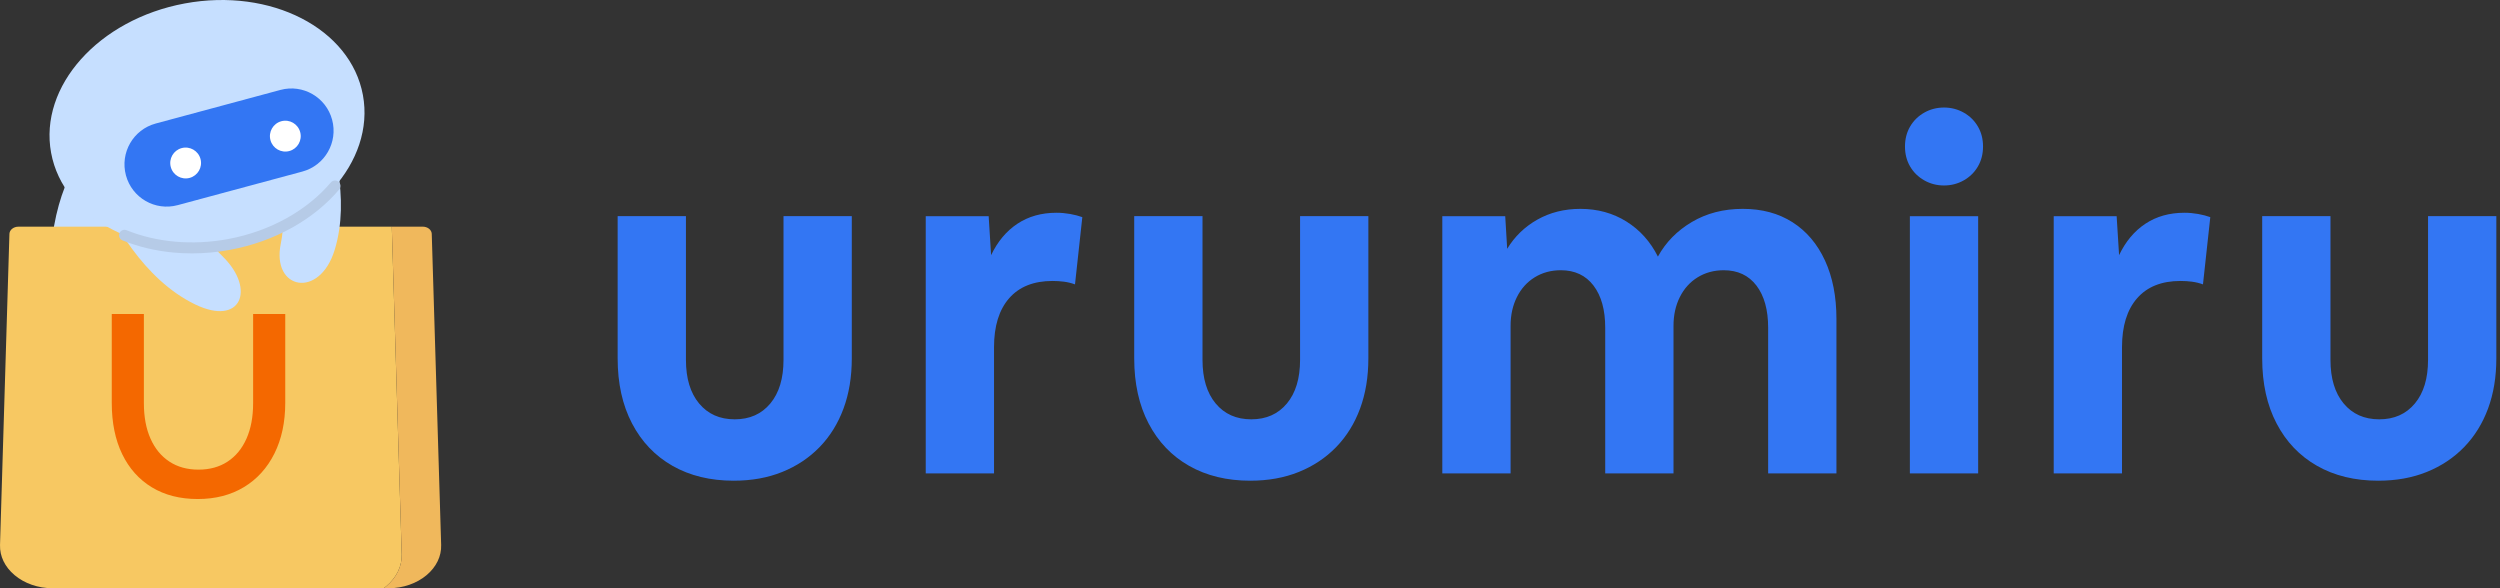 <?xml version="1.0" encoding="utf-8"?>
<svg xmlns="http://www.w3.org/2000/svg" fill="none" height="100%" overflow="visible" preserveAspectRatio="none" style="display: block;" viewBox="0 0 340 80" width="100%">
<rect x="0" y="0" width="340" height="80" fill="#333333" stroke="none"/>
<g id="Frame 1000003150">
<g clip-path="url(#clip0_0_59)" id="__1">
<path d="M32.328 37.101C26.036 27.539 25.126 14.698 25.126 14.698L19.568 14.807C19.568 14.807 6.908 17.22 6.76 37.542C6.546 66.979 43.596 54.228 32.328 37.101Z" fill="#C6DFFF" id="Vector"/>
<g id="Group">
<path d="M54.63 75.374L53.282 30.828H2.504C1.842 30.828 1.3 31.263 1.282 31.808L0.002 74.124C-0.042 75.649 0.66 77.104 1.982 78.216C3.328 79.351 5.2 80 7.118 80H52.184C52.302 79.912 52.42 79.822 52.532 79.727C53.936 78.543 54.682 76.996 54.632 75.374H54.63Z" fill="#F7C862" id="Vector_2"/>
<path d="M57.498 30.828H53.284L54.632 75.374C54.682 76.996 53.936 78.541 52.532 79.727C52.42 79.822 52.304 79.912 52.184 80H52.884C54.804 80 56.678 79.349 58.024 78.212C59.344 77.098 60.044 75.647 59.998 74.122L58.718 31.806C58.702 31.261 58.16 30.828 57.498 30.826V30.828Z" fill="#F0B85C" id="Vector_3"/>
</g>
<path d="M36.268 23.419C37.468 25.325 39.2 28.18 38.182 33.167C36.912 39.388 43.47 40.73 45.526 33.955C47.644 26.976 45.34 19.035 43.312 14.145L36.268 23.419Z" fill="#C6DFFF" id="Vector_4"/>
<path d="M31.177 33.25C42.887 31.081 51.027 21.985 49.357 12.932C47.688 3.88 36.842 -1.701 25.132 0.468C13.422 2.636 5.282 11.732 6.951 20.785C8.621 29.838 19.467 35.418 31.177 33.25Z" fill="#C6DFFF" id="Vector_5"/>
<path d="M26.888 67.867C24.484 67.867 22.41 67.338 20.662 66.279C18.914 65.221 17.566 63.716 16.62 61.764C15.672 59.812 15.2 57.487 15.2 54.786V42.701H19.568V54.84C19.568 56.7 19.868 58.307 20.47 59.656C21.07 61.007 21.926 62.047 23.036 62.776C24.146 63.506 25.466 63.87 26.996 63.87C28.526 63.87 29.844 63.506 30.956 62.776C32.066 62.047 32.922 61.007 33.522 59.656C34.122 58.307 34.424 56.7 34.424 54.84V42.701H38.794V54.786C38.794 57.413 38.302 59.712 37.32 61.682C36.336 63.652 34.952 65.175 33.17 66.251C31.386 67.328 29.292 67.867 26.89 67.867H26.888Z" fill="#F46800" id="Vector_6"/>
<path d="M23.576 26.276C25.122 29.044 27.312 31.928 30.356 34.95C34.784 39.344 32.794 44.428 26.534 41.398C19.516 37.999 15.168 30.042 13.192 25.377L23.574 26.276H23.576Z" fill="#C6DFFF" id="Vector_7"/>
<path d="M26.082 34.462C25.24 34.462 24.402 34.423 23.572 34.345C21.128 34.117 18.8 33.56 16.654 32.69C16.274 32.535 16.09 32.101 16.244 31.72C16.398 31.339 16.832 31.155 17.212 31.309C21.314 32.972 26.206 33.401 30.988 32.517C33.868 31.984 36.57 31.018 39.02 29.649C41.376 28.331 43.388 26.703 44.996 24.811C45.262 24.499 45.732 24.461 46.044 24.727C46.356 24.994 46.394 25.465 46.128 25.777C44.404 27.806 42.256 29.545 39.744 30.95C37.154 32.399 34.298 33.419 31.258 33.983C29.53 34.303 27.798 34.464 26.084 34.464L26.082 34.462Z" fill="#B6CBE7" id="Vector_8"/>
<path d="M41.12 23.332L24.156 27.902C21.096 28.726 17.95 26.91 17.126 23.843C16.304 20.777 18.116 17.625 21.176 16.799L38.14 12.229C41.2 11.406 44.346 13.222 45.17 16.288C45.992 19.354 44.18 22.507 41.12 23.332Z" fill="#3376F3" id="Vector_9"/>
<path d="M27.27 21.623C27.57 22.743 26.908 23.894 25.792 24.194C24.674 24.495 23.526 23.831 23.226 22.713C22.926 21.593 23.588 20.442 24.704 20.142C25.822 19.841 26.97 20.505 27.27 21.623ZM38.26 16.488C37.142 16.789 36.48 17.941 36.782 19.059C37.082 20.18 38.232 20.843 39.348 20.541C40.466 20.24 41.128 19.088 40.826 17.969C40.526 16.849 39.376 16.186 38.26 16.488Z" fill="white" id="Vector_10"/>
</g>
<g id="Group_2">
<path d="M99.789 65.376C96.605 65.376 93.829 64.702 91.463 63.355C89.097 62.008 87.261 60.087 85.957 57.59C84.652 55.096 84 52.147 84 48.745V29.398H93.288V48.944C93.288 51.462 93.885 53.439 95.079 54.874C96.273 56.31 97.887 57.028 99.922 57.028C101.957 57.028 103.57 56.31 104.765 54.874C105.959 53.439 106.557 51.462 106.557 48.944V29.398H115.844V48.745C115.844 51.263 115.468 53.538 114.716 55.569C113.963 57.602 112.881 59.346 111.466 60.804C110.05 62.261 108.358 63.388 106.391 64.183C104.423 64.978 102.222 65.375 99.79 65.375L99.789 65.376Z" fill="#3376F3" id="Vector_11"/>
<path d="M125.901 64.383V29.399H134.458L134.79 34.7C135.675 32.845 136.869 31.42 138.373 30.426C139.876 29.432 141.645 28.935 143.68 28.935C144.299 28.935 144.917 28.991 145.537 29.1C146.156 29.211 146.708 29.355 147.196 29.531L146.2 38.674C145.713 38.498 145.215 38.376 144.707 38.31C144.198 38.243 143.679 38.21 143.148 38.21C140.583 38.21 138.615 38.995 137.244 40.562C135.872 42.13 135.187 44.35 135.187 47.221V64.381H125.9L125.901 64.383Z" fill="#3376F3" id="Vector_12"/>
<path d="M170.043 65.376C166.858 65.376 164.083 64.702 161.717 63.355C159.351 62.008 157.514 60.087 156.21 57.59C154.905 55.096 154.253 52.147 154.253 48.745V29.398H163.541V48.944C163.541 51.462 164.138 53.439 165.332 54.874C166.526 56.31 168.14 57.028 170.175 57.028C172.21 57.028 173.824 56.31 175.019 54.874C176.212 53.439 176.81 51.462 176.81 48.944V29.398H186.097V48.745C186.097 51.263 185.721 53.538 184.969 55.569C184.217 57.602 183.134 59.346 181.719 60.804C180.303 62.261 178.611 63.388 176.644 64.183C174.676 64.978 172.476 65.375 170.044 65.375L170.043 65.376Z" fill="#3376F3" id="Vector_13"/>
<path d="M196.154 64.383V29.399H204.711L204.977 33.839C205.994 32.161 207.365 30.836 209.09 29.863C210.814 28.893 212.76 28.406 214.928 28.406C217.271 28.406 219.361 28.981 221.197 30.128C223.032 31.277 224.458 32.867 225.476 34.899C226.537 32.956 228.073 31.387 230.087 30.194C232.099 29.002 234.409 28.405 237.019 28.405C239.63 28.405 241.884 29.013 243.786 30.227C245.687 31.443 247.158 33.175 248.197 35.428C249.236 37.681 249.756 40.331 249.756 43.379V64.382H240.468V44.571C240.468 42.142 239.938 40.231 238.877 38.84C237.815 37.448 236.333 36.753 234.431 36.753C233.105 36.753 231.92 37.074 230.882 37.713C229.842 38.354 229.035 39.248 228.46 40.397C227.885 41.546 227.597 42.848 227.597 44.305V64.381H218.31V44.57C218.31 42.141 217.779 40.23 216.718 38.839C215.657 37.447 214.174 36.752 212.274 36.752C210.947 36.752 209.763 37.073 208.724 37.712C207.685 38.353 206.877 39.247 206.302 40.396C205.728 41.545 205.44 42.847 205.44 44.304V64.38H196.152L196.154 64.383Z" fill="#3376F3" id="Vector_14"/>
<path d="M269.692 19.924C269.692 20.941 269.46 21.846 268.996 22.641C268.531 23.436 267.89 24.065 267.072 24.529C266.254 24.993 265.358 25.225 264.385 25.225C263.412 25.225 262.516 24.992 261.698 24.529C260.88 24.065 260.239 23.436 259.774 22.641C259.31 21.846 259.078 20.941 259.078 19.924C259.078 18.908 259.311 18.003 259.774 17.208C260.239 16.413 260.879 15.783 261.698 15.319C262.516 14.855 263.412 14.624 264.385 14.624C265.359 14.624 266.253 14.856 267.072 15.319C267.89 15.783 268.531 16.412 268.996 17.208C269.461 18.004 269.692 18.909 269.692 19.924ZM259.742 64.383V29.399H269.029V64.383H259.742Z" fill="#3376F3" id="Vector_15"/>
<path d="M279.305 64.383V29.399H287.863L288.195 34.7C289.079 32.845 290.273 31.42 291.777 30.426C293.281 29.432 295.049 28.935 297.084 28.935C297.703 28.935 298.322 28.991 298.941 29.1C299.56 29.211 300.113 29.355 300.6 29.531L299.605 38.674C299.117 38.498 298.62 38.376 298.112 38.31C297.603 38.243 297.083 38.21 296.553 38.21C293.987 38.21 292.019 38.995 290.648 40.562C289.277 42.13 288.592 44.35 288.592 47.221V64.381H279.304L279.305 64.383Z" fill="#3376F3" id="Vector_16"/>
<path d="M323.447 65.376C320.262 65.376 317.487 64.702 315.121 63.355C312.755 62.008 310.919 60.087 309.615 57.59C308.31 55.096 307.658 52.147 307.658 48.745V29.398H316.945V48.944C316.945 51.462 317.543 53.439 318.736 54.874C319.93 56.31 321.545 57.028 323.58 57.028C325.615 57.028 327.228 56.31 328.423 54.874C329.617 53.439 330.214 51.462 330.214 48.944V29.398H339.502V48.745C339.502 51.263 339.125 53.538 338.374 55.569C337.621 57.602 336.538 59.346 335.123 60.804C333.707 62.261 332.016 63.388 330.049 64.183C328.08 64.978 325.88 65.375 323.448 65.375L323.447 65.376Z" fill="#3376F3" id="Vector_17"/>
</g>
</g>
<defs>
<clipPath id="clip0_0_59">
<rect fill="white" height="80" width="60"/>
</clipPath>
</defs>
</svg>